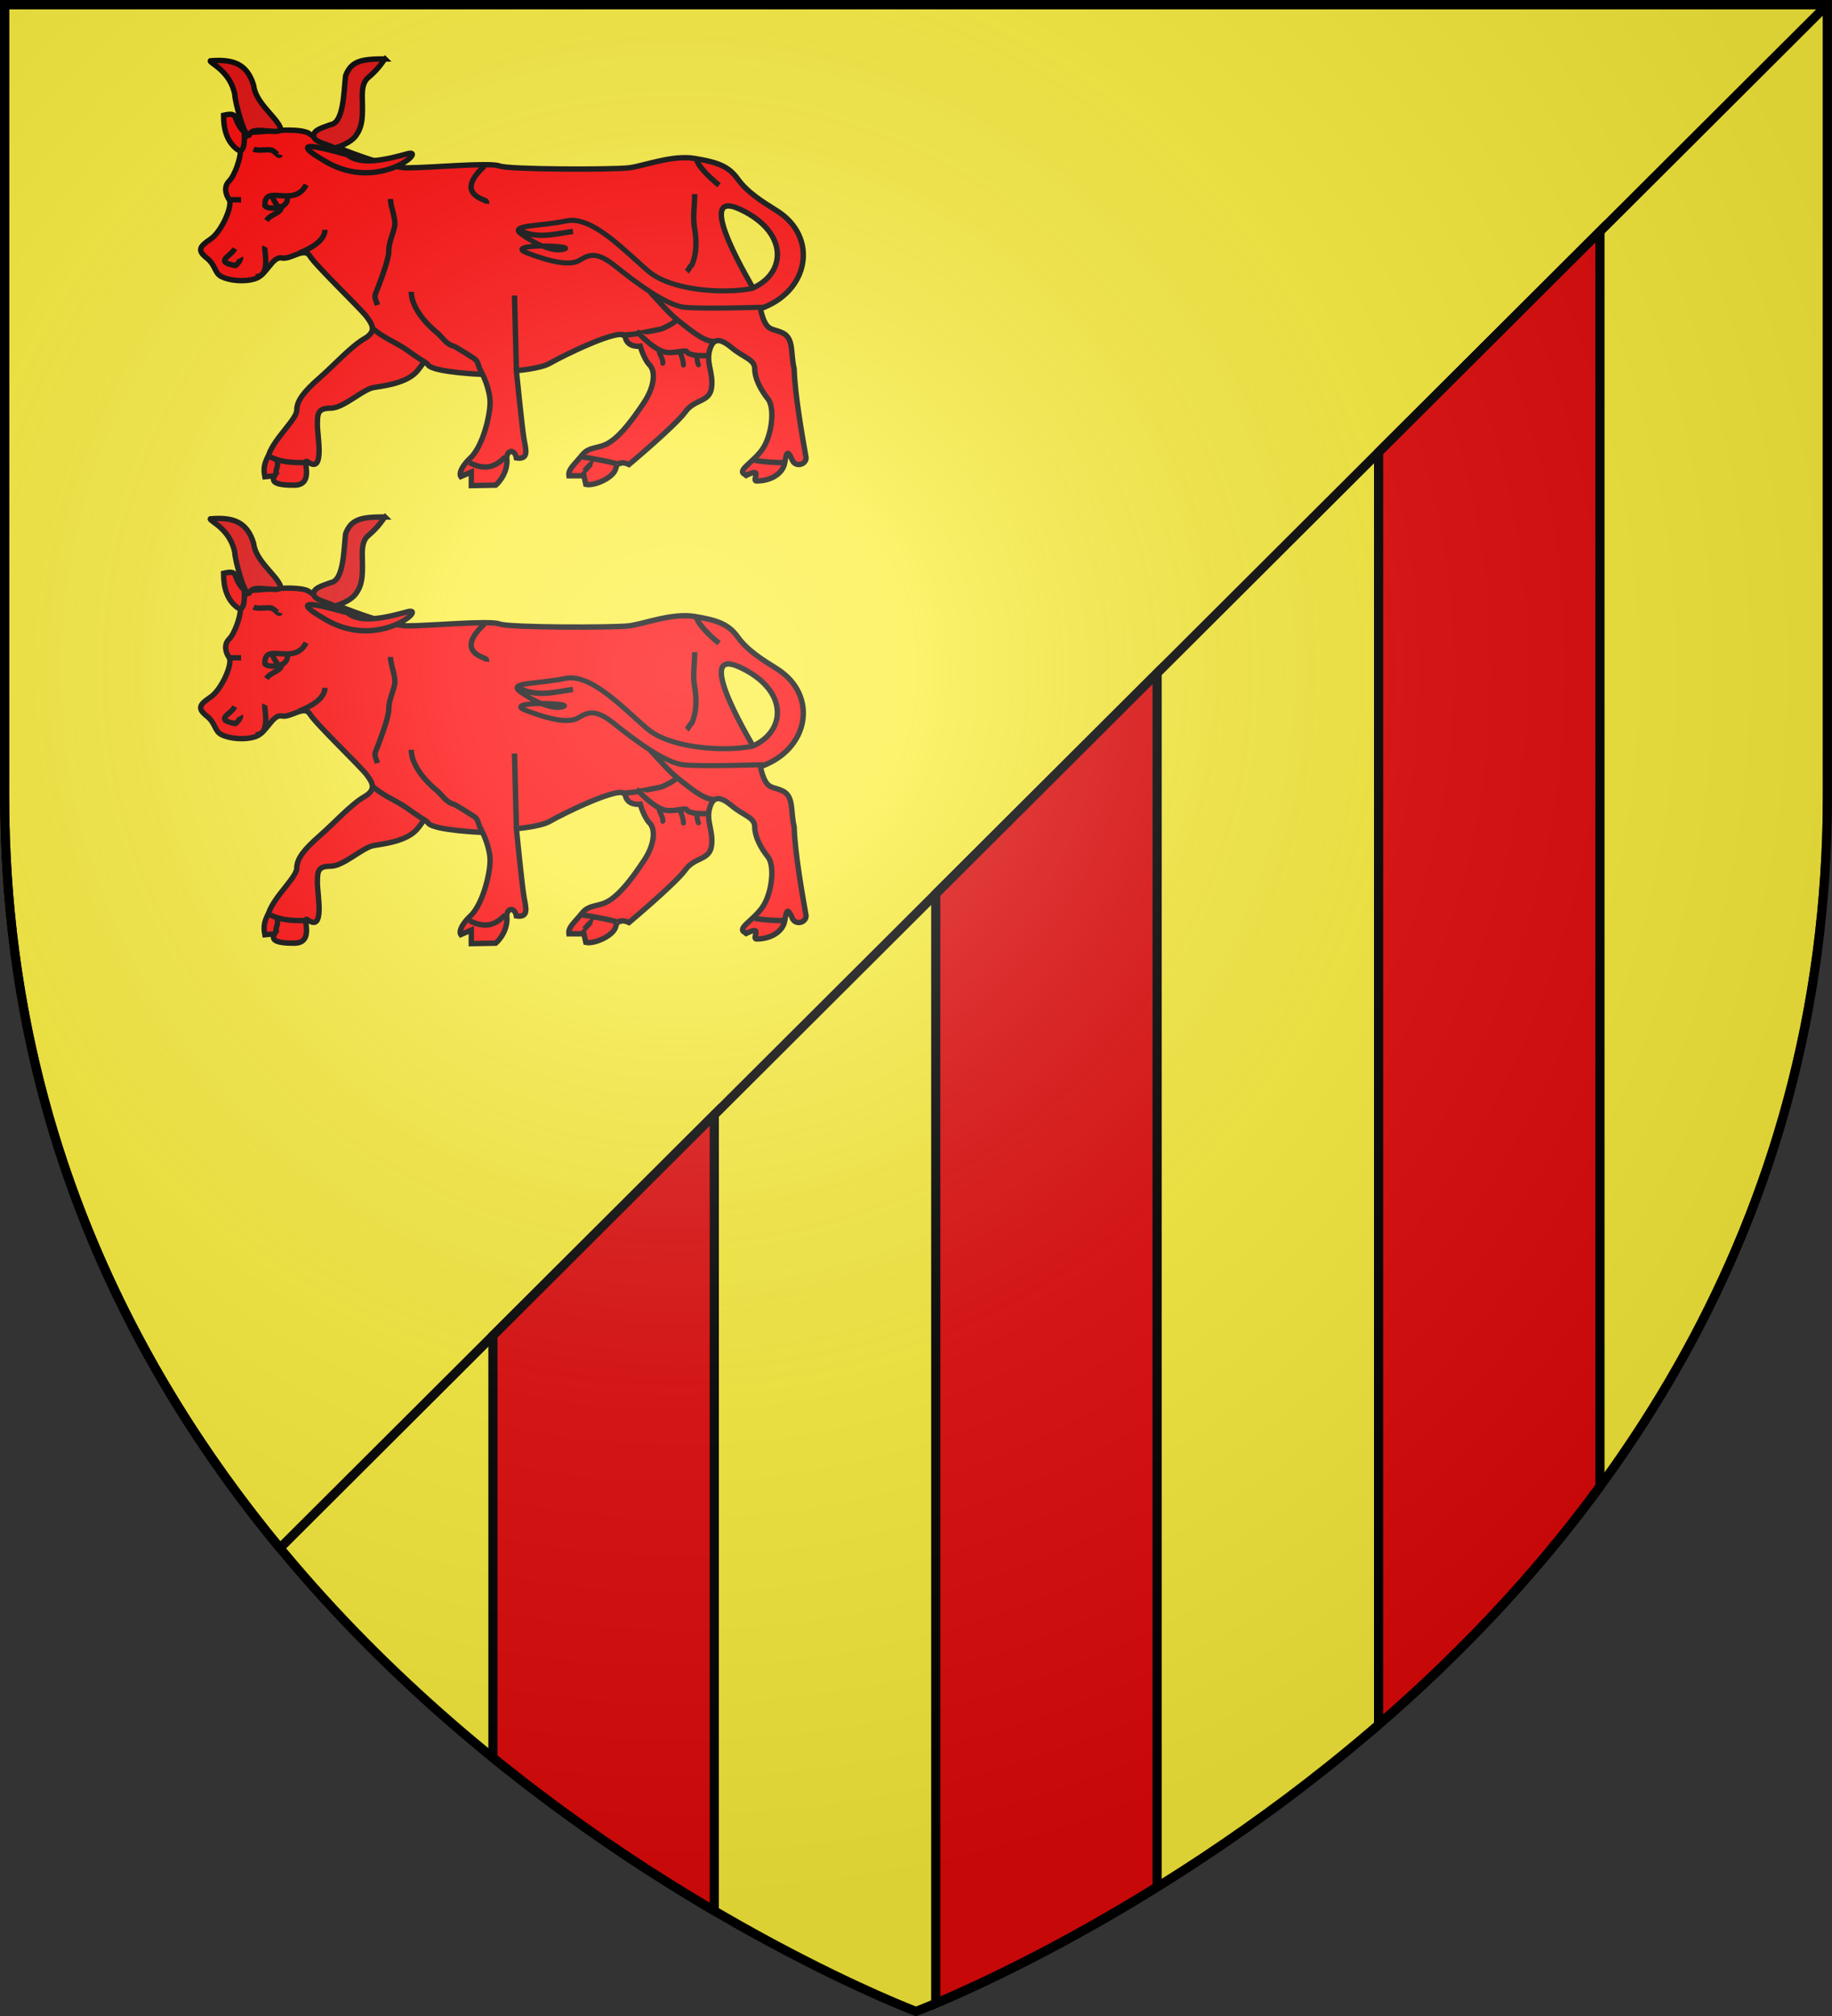 <svg xmlns="http://www.w3.org/2000/svg" xmlns:xlink="http://www.w3.org/1999/xlink" width="600" height="660" style="display:inline" version="1.0"><rect width="100%" height="100%" fill="#333333" stroke="none"/><desc>Flag of Canton of Valais (Wallis)</desc><defs><radialGradient xlink:href="#a" id="b" cx="221.445" cy="226.331" r="300" fx="221.445" fy="226.331" gradientTransform="matrix(1.353 0 0 1.349 -77.63 -85.747)" gradientUnits="userSpaceOnUse"/><linearGradient id="a"><stop offset="0" style="stop-color:white;stop-opacity:.314"/><stop offset=".19" style="stop-color:white;stop-opacity:.251"/><stop offset=".6" style="stop-color:#6b6b6b;stop-opacity:.125"/><stop offset="1" style="stop-color:black;stop-opacity:.125"/></linearGradient></defs><g style="display:inline"><path d="M298.5 658.5S0 546.064 0 260.318V1.5h597v258.818C597 546.064 298.5 658.5 298.5 658.5" style="fill:#fcef3c;fill-opacity:1;fill-rule:evenodd;stroke:none"/><path d="M1.5 1.5v258.813c0 104.243 39.72 185.431 90.188 246.5L598.5 1.5z" style="fill:#fcef3c;stroke:#000;stroke-width:3;stroke-linecap:butt;stroke-linejoin:bevel;stroke-miterlimit:4;stroke-opacity:1;stroke-dasharray:none"/></g><g style="display:inline"><g style="display:inline"><path d="M258.509 370.053c1.508 6.534 3.016 5.026 6.031 6.534 3.016 1.508 2.01 5.529 3.016 9.55.178 7.124 2.424 19.395 3.105 23.327.68 2.277-3.06 3.519-3.814.621-1.006-2.01-1.301-1.833-1.804 1.183s-3.785 4.849-7.362 4.908c-1.921.267 1.98-3.961-2.985-1.478l-.415-.325c-2.069-1.035 2.217-3.105 4.73-6.623s3.519-11.058 1.508-13.571c-2.01-2.513-3.518-5.53-3.518-8.042 0-2.513-3.016-3.016-6.032-5.53-3.015-2.512-5.026-3.015-6.031.504-1.005 3.518 1.005 6.031.503 10.052-.503 4.021-4.524 3.016-7.037 6.534-2.513 3.519-15.079 14.074-15.079 14.074s-3.016-1.508-3.518 1.005c-.503 2.513-5.78 4.82-8.042 4.317l-.503-2.307h-4.02c-.252-1.759 1.507-3.015 3.518-5.529 2.01-2.513 4.523-1.507 7.539-3.518 3.016-2.01 6.031-6.031 9.047-10.555s3.016-8.545 1.508-10.052c-1.508-1.508-2.513-5.027-2.513-5.027s-3.519.503-4.021-2.513c-.503-3.016-17.592 5.529-20.105 7.037s-9.047 2.01-9.047 2.01 1.508 15.08 2.01 18.095c.503 3.016 1.508 5.78-2.01 5.277-.503-2.764-3.016-2.01-2.514.754 0 4.021-3.015 6.535-3.015 6.535l-6.534.118v-3.637l-2.81 1.212c-.502-.754.045-2.468 2.307-4.73 3.518-3.016 5.529-11.56 5.529-15.079 0-3.518-2.01-7.54-2.01-7.54s-13.069-.502-14.577-2.512c-1.508-2.011-1.508 1.005-4.523 3.015-3.016 2.01-7.037 2.513-10.053 3.016s-8.042 5.529-11.56 5.529-3.519 1.508-3.519 4.524 2.01 13.142-2.513 9.874c-2.01-1.507 2.262 6.46-4.02 6.21-3.519 0-6.195-.503-4.938-2.514l-2.602.252c-.503-2.513 0-3.77 1.005-5.78 1.508-4.524 7.54-9.55 7.54-12.063s2.01-5.027 6.031-8.545 8.545-8.545 12.063-10.555 2.01-4.021.503-6.032c-1.508-2.01-13.571-13.57-15.08-16.084-1.507-2.513-5.025 1.006-7.538.503s-4.021 4.524-7.037 5.529-7.037.502-9.047-.503-1.508-3.016-4.021-5.026-2.011-3.016 1.005-5.026 6.031-9.048 5.026-10.555c-1.005-1.508-1.508-3.519 0-5.027s3.016-6.031 3.016-8.042c0-2.01 1.508-5.026 3.518-5.026s12.566-1.508 15.079.503c2.513 2.01 20.105 9.047 26.136 9.047 6.032 0 22.116-1.508 24.629-.503 2.513 1.006 30.66 1.006 34.681.503s11.56-3.518 17.592-2.513 9.047 2.01 11.56 5.529c2.513 3.518 6.534 6.031 10.556 8.544 11.057 7.037 8.544 21.613-4.524 26.137z" style="fill:red;fill-opacity:1;fill-rule:evenodd;stroke:#000;stroke-width:1.082pt;stroke-linecap:butt;stroke-linejoin:miter;stroke-opacity:1" transform="matrix(1.223 0 0 1.223 -67.128 -351.523)"/><path d="M120.287 322.806c-3.518-3.518-1.005-5.529-5.529-4.523 0 4.02 1.005 7.036 3.519 9.047 2.513 2.01 2.01-4.021 2.01-4.524z" style="fill:red;fill-opacity:1;fill-rule:evenodd;stroke:#000;stroke-width:1.082pt;stroke-linecap:butt;stroke-linejoin:miter;stroke-opacity:1" transform="matrix(1.223 0 0 1.223 -67.128 -351.523)"/><path d="M256.498 364.524c9.048-4.021 9.55-15.079-3.518-21.11-13.068-6.032 4.021 21.613 3.518 21.11z" style="fill:#fcef3c;fill-opacity:1;fill-rule:evenodd;stroke:#000;stroke-width:1.082pt;stroke-linecap:butt;stroke-linejoin:miter;stroke-opacity:1" transform="matrix(1.223 0 0 1.223 -67.128 -351.523)"/><path d="M184.623 331.853c-3.11 2.924-6.022 6.815-.312 9.046.662.259.962.344.882 1.05M241.42 329.843c0 1.942 4.387 5.893 6.031 7.16M240.917 339.393c0 3.618-.583 6.065-.005 9.323.59 3.32.53 6.748-.766 9.671-.515.281-.801 1.237-1.34 1.746M165.02 365.53c0 4.025 3.747 8.388 6.809 10.876 1.544 1.255 2.407 3.145 4.672 3.729.384.099 5.381 3.227 5.716 3.531.905.822.777 2.497 1.81 3.506M154.466 375.08c2.608 2.607 6.471 3.97 9.463 6.091 1.636 1.16 2.75 2.006 4.817 3.224M229.105 365.78c2.457 2.458 4.87 5.564 7.702 7.695 2.22 1.67 6.51 5.524 9.323 5.331M221.315 377.119c3.589 0 6.982-.94 10.465-1.577.616-.113 4.428-1.995 4.232-2.554" style="fill:red;fill-opacity:1;fill-rule:evenodd;stroke:#000;stroke-width:1.082pt;stroke-linecap:butt;stroke-linejoin:miter;stroke-opacity:1" transform="matrix(1.223 0 0 1.223 -67.128 -351.523)"/><path d="M225.336 376.084c2.229 2.23 4.819 4.79 7.424 5.541 2.282.659 5.851-.726 6.08-.029.263.798 2.921 1.065 3.833 1.043.102-.002 2.027-.015 1.786-.02" style="fill:red;fill-opacity:1;fill-rule:evenodd;stroke:#000;stroke-width:1.082pt;stroke-linecap:butt;stroke-linejoin:miter;stroke-opacity:1" transform="matrix(1.223 0 0 1.223 -67.128 -351.523)"/><path d="M231.367 381.11c0 1.183 1.255 2.568 1.011 3.558M236.896 381.613c.496.993 1.03 2.504 1.006 3.53M241.508 383.032c0 .34.193 1.698.414 2.052" style="fill:red;fill-opacity:1;fill-rule:evenodd;stroke:#000;stroke-width:1.353;stroke-linecap:round;stroke-linejoin:miter;stroke-miterlimit:4;stroke-opacity:1;stroke-dasharray:none" transform="matrix(1.223 0 0 1.223 -67.128 -351.523)"/><path d="M159.463 340.694c0 2.365 1.625 5.323 1.034 7.687-.59 2.363-1.498 4.004-1.507 6.453-.008 2.252-2.697 9.106-3.568 11.314-.366.928.271 1.984.558 2.939M141.9 348.943c0 3.164-4.428 5.242-6.944 6.248M136.874 336.88c-3.201 6.401-11.256-.443-11.05 5.546.033.991 6.2 1.478 6.047-2.084" style="fill:red;fill-opacity:1;fill-rule:evenodd;stroke:#000;stroke-width:1.082pt;stroke-linecap:butt;stroke-linejoin:miter;stroke-opacity:1" transform="matrix(1.223 0 0 1.223 -67.128 -351.523)"/><path d="M130.34 342.408c0 2.283-2.8 2.072-4.097 4.055M122.8 327.33c1.456.727 4.159-.262 5.272.502.577.396 1.624 1.667 1.844 1.003M116.266 340.9h3.188M123.303 361.508c4.28 0 2.193-7.412 2.504-8.074M117.774 353.969c-1.083 2.165-5.675 3.463.106 4.545.307.057 1.642-1.667 1.405-2.056M193.168 386.137l-.503-19.603" style="fill:red;fill-opacity:1;fill-rule:evenodd;stroke:#000;stroke-width:1.082pt;stroke-linecap:butt;stroke-linejoin:miter;stroke-opacity:1" transform="matrix(1.223 0 0 1.223 -67.128 -351.523)"/><path d="M256.308 364.658c-8.042 1.508-21.613.502-27.644-4.524-6.032-5.026-15.079-15.079-22.116-13.57-7.036 1.507-15.581 1.005-12.063 3.518 3.519 2.513 8.545 5.026 11.56 4.02 3.016-1.004-16.586-1.507-10.052 1.006s11.56 3.518 14.074 2.01c2.513-1.507 4.523-2.513 9.55 1.508 5.026 4.021 13.57 10.555 18.597 11.058 5.026.503 20.105 0 20.105 0h1.241" style="fill:red;fill-opacity:1;fill-rule:evenodd;stroke:#000;stroke-width:1.353;stroke-linecap:round;stroke-linejoin:miter;stroke-miterlimit:4;stroke-opacity:1;stroke-dasharray:none" transform="matrix(1.223 0 0 1.223 -67.128 -351.523)"/><path d="M193.67 348.943c5.241 2.62 9.544 1.099 14.668.44M257.001 410.647c2.182.414 5.369.621 7.55.621M210.76 413.781c.515.418 2.197-2.588 2.942-2.3M210.76 409.76c.803 0 10.15 1.693 9.878 2.118M180.602 411.268c4.02 2.01 6.719 1.422 9.573-1.535M127.324 409.76c2.844 1.422 5.977 1.508 9.074 1.508" style="fill:red;fill-opacity:1;fill-rule:evenodd;stroke:#000;stroke-width:1.082pt;stroke-linecap:butt;stroke-linejoin:miter;stroke-opacity:1" transform="matrix(1.223 0 0 1.223 -67.128 -351.523)"/><path d="M128.832 410.263c.993 1.987-.29 2.521.004 4.086M147.931 328.838c3.519 3.015 10.555 1.256 16.084-.252 5.53-1.508-7.539 10.304-21.612 2.262-14.074-8.042 5.026-2.01 5.528-2.01z" style="fill:red;fill-opacity:1;fill-rule:evenodd;stroke:#000;stroke-width:1.082pt;stroke-linecap:butt;stroke-linejoin:miter;stroke-opacity:1" transform="matrix(1.223 0 0 1.223 -67.128 -351.523)"/><path d="M157.984 303.204c-6.283 0-9.047.502-10.555 4.523-.503 4.524-.503 12.566-4.021 13.069-2.765 1.005-4.524 1.507-4.524 3.015 0 1.76 4.272 2.262 5.53 3.267 2.01-.502 4.523-1.759 5.528-3.015 2.01-2.513 2.01-5.027 2.01-8.294 0-2.513-.502-5.78 1.508-7.539 3.016-2.513 4.021-4.524 4.524-5.026zM111.24 303.706c6.031-.502 9.801.754 11.56 6.534.503 4.524 5.53 8.043 7.037 11.058 1.508 3.016-7.037-.502-8.042 2.01-1.005 2.514-4.021-8.544-4.021-10.554-1.257-6.535-7.037-8.545-6.534-9.048z" style="fill:#e20909;fill-opacity:1;fill-rule:evenodd;stroke:#000;stroke-width:1.082pt;stroke-linecap:butt;stroke-linejoin:miter;stroke-opacity:1" transform="matrix(1.223 0 0 1.223 -67.128 -351.523)"/><path d="M127.826 340.147c.754 1.759 1.53 2.535 1.53 2.535" style="fill:none;stroke:#000;stroke-width:1.082pt;stroke-linecap:butt;stroke-linejoin:miter;stroke-opacity:1" transform="matrix(1.223 0 0 1.223 -67.128 -351.523)"/></g><g style="display:inline"><path d="M258.509 489.048c1.508 6.534 3.016 5.026 6.031 6.534 3.016 1.508 2.01 5.529 3.016 9.55.178 7.124 2.424 19.395 3.105 23.327.68 2.277-3.06 3.519-3.814.621-1.006-2.01-1.301-1.833-1.804 1.183s-3.785 4.849-7.362 4.908c-1.921.267 1.98-3.961-2.985-1.478l-.415-.325c-2.069-1.035 2.217-3.105 4.73-6.623s3.519-11.058 1.508-13.571c-2.01-2.513-3.518-5.53-3.518-8.042 0-2.513-3.016-3.016-6.032-5.53-3.015-2.512-5.026-3.015-6.031.504-1.005 3.518 1.005 6.031.503 10.052-.503 4.021-4.524 3.016-7.037 6.534s-15.079 14.074-15.079 14.074-3.016-1.508-3.518 1.005c-.503 2.513-5.78 4.82-8.042 4.317l-.503-2.307h-4.02c-.252-1.759 1.507-3.015 3.518-5.529 2.01-2.513 4.523-1.507 7.539-3.518 3.016-2.01 6.031-6.031 9.047-10.555s3.016-8.545 1.508-10.052c-1.508-1.508-2.513-5.027-2.513-5.027s-3.519.503-4.021-2.513c-.503-3.016-17.592 5.529-20.105 7.037s-9.047 2.01-9.047 2.01 1.508 15.08 2.01 18.095c.503 3.016 1.508 5.78-2.01 5.277-.503-2.764-3.016-2.01-2.514.754 0 4.021-3.015 6.535-3.015 6.535l-6.534.118v-3.637l-2.81 1.212c-.502-.754.045-2.468 2.307-4.73 3.518-3.016 5.529-11.56 5.529-15.079 0-3.518-2.01-7.54-2.01-7.54s-13.069-.502-14.577-2.512c-1.508-2.011-1.508 1.005-4.523 3.015-3.016 2.01-7.037 2.513-10.053 3.016s-8.042 5.529-11.56 5.529-3.519 1.508-3.519 4.523c0 3.016 2.01 13.143-2.513 9.875-2.01-1.507 2.262 6.46-4.02 6.21-3.519 0-6.195-.503-4.938-2.514l-2.602.252c-.503-2.513 0-3.77 1.005-5.78 1.508-4.524 7.54-9.55 7.54-12.063s2.01-5.027 6.031-8.545 8.545-8.545 12.063-10.555 2.01-4.021.503-6.032c-1.508-2.01-13.571-13.57-15.08-16.084-1.507-2.513-5.025 1.006-7.538.503s-4.021 4.524-7.037 5.529-7.037.502-9.047-.503-1.508-3.016-4.021-5.026-2.011-3.016 1.005-5.026 6.031-9.048 5.026-10.555c-1.005-1.508-1.508-3.519 0-5.027s3.016-6.031 3.016-8.042c0-2.01 1.508-5.026 3.518-5.026s12.566-1.508 15.079.503c2.513 2.01 20.105 9.047 26.136 9.047 6.032 0 22.116-1.508 24.629-.503 2.513 1.006 30.66 1.006 34.681.503s11.56-3.518 17.592-2.513 9.047 2.01 11.56 5.529c2.513 3.518 6.534 6.031 10.556 8.544 11.057 7.037 8.544 21.613-4.524 26.137z" style="fill:red;fill-opacity:1;fill-rule:evenodd;stroke:#000;stroke-width:1.082pt;stroke-linecap:butt;stroke-linejoin:miter;stroke-opacity:1" transform="matrix(1.223 0 0 1.223 -67.128 -347.109)"/><path d="M120.287 441.801c-3.518-3.518-1.005-5.529-5.529-4.523 0 4.02 1.005 7.036 3.519 9.047 2.513 2.01 2.01-4.021 2.01-4.524z" style="fill:red;fill-opacity:1;fill-rule:evenodd;stroke:#000;stroke-width:1.082pt;stroke-linecap:butt;stroke-linejoin:miter;stroke-opacity:1" transform="matrix(1.223 0 0 1.223 -67.128 -347.109)"/><path d="M256.498 483.519c9.048-4.021 9.55-15.079-3.518-21.11-13.068-6.032 4.021 21.613 3.518 21.11z" style="fill:#fcef3c;fill-opacity:1;fill-rule:evenodd;stroke:#000;stroke-width:1.082pt;stroke-linecap:butt;stroke-linejoin:miter;stroke-opacity:1" transform="matrix(1.223 0 0 1.223 -67.128 -347.109)"/><path d="M184.623 450.848c-3.11 2.924-6.022 6.815-.312 9.046.662.259.962.344.882 1.05M241.42 448.838c0 1.941 4.387 5.893 6.031 7.16M240.917 458.388c0 3.618-.583 6.065-.005 9.323.59 3.32.53 6.748-.766 9.671-.515.281-.801 1.237-1.34 1.746M165.02 484.524c0 4.026 3.747 8.389 6.809 10.877 1.544 1.255 2.407 3.145 4.672 3.729.384.099 5.381 3.227 5.716 3.53.905.823.777 2.498 1.81 3.507M154.466 494.074c2.608 2.608 6.471 3.971 9.463 6.092 1.636 1.16 2.75 2.006 4.817 3.224M229.105 484.776c2.457 2.456 4.87 5.563 7.702 7.694 2.22 1.67 6.51 5.524 9.323 5.331M221.315 496.114c3.589 0 6.982-.94 10.465-1.577.616-.113 4.428-1.995 4.232-2.554" style="fill:red;fill-opacity:1;fill-rule:evenodd;stroke:#000;stroke-width:1.082pt;stroke-linecap:butt;stroke-linejoin:miter;stroke-opacity:1" transform="matrix(1.223 0 0 1.223 -67.128 -347.109)"/><path d="M225.336 495.08c2.229 2.228 4.819 4.788 7.424 5.54 2.282.659 5.851-.726 6.08-.029.263.798 2.921 1.065 3.833 1.043.102-.002 2.027-.015 1.786-.02" style="fill:red;fill-opacity:1;fill-rule:evenodd;stroke:#000;stroke-width:1.082pt;stroke-linecap:butt;stroke-linejoin:miter;stroke-opacity:1" transform="matrix(1.223 0 0 1.223 -67.128 -347.109)"/><path d="M231.367 500.106c0 1.182 1.255 2.567 1.011 3.557M236.896 500.608c.496.993 1.03 2.504 1.006 3.53M241.508 502.027c0 .34.193 1.698.414 2.052" style="fill:red;fill-opacity:1;fill-rule:evenodd;stroke:#000;stroke-width:1.353;stroke-linecap:round;stroke-linejoin:miter;stroke-miterlimit:4;stroke-opacity:1;stroke-dasharray:none" transform="matrix(1.223 0 0 1.223 -67.128 -347.109)"/><path d="M159.463 459.689c0 2.365 1.625 5.323 1.034 7.687-.59 2.363-1.498 4.004-1.507 6.453-.008 2.252-2.697 9.106-3.568 11.314-.366.928.271 1.984.558 2.939M141.9 467.938c0 3.164-4.428 5.242-6.944 6.248M136.874 455.875c-3.201 6.4-11.256-.443-11.05 5.546.033.991 6.2 1.478 6.047-2.084" style="fill:red;fill-opacity:1;fill-rule:evenodd;stroke:#000;stroke-width:1.082pt;stroke-linecap:butt;stroke-linejoin:miter;stroke-opacity:1" transform="matrix(1.223 0 0 1.223 -67.128 -347.109)"/><path d="M130.34 461.403c0 2.283-2.8 2.072-4.097 4.055M122.8 446.325c1.456.727 4.159-.262 5.272.502.577.396 1.624 1.667 1.844 1.003M116.266 459.896h3.188M123.303 480.503c4.28 0 2.193-7.412 2.504-8.074M117.774 472.964c-1.083 2.165-5.675 3.463.106 4.545.307.057 1.642-1.667 1.405-2.056M193.168 505.132l-.503-19.603" style="fill:red;fill-opacity:1;fill-rule:evenodd;stroke:#000;stroke-width:1.082pt;stroke-linecap:butt;stroke-linejoin:miter;stroke-opacity:1" transform="matrix(1.223 0 0 1.223 -67.128 -347.109)"/><path d="M256.264 483.608c-8.042 1.508-21.881.414-27.913-4.613-6.031-5.026-15.078-15.079-22.115-13.57-7.037 1.507-15.582 1.005-12.063 3.518 3.518 2.513 8.545 5.026 11.56 4.02 3.016-1.004-16.586-1.507-10.052 1.006s11.56 3.518 14.073 2.01c2.513-1.507 4.524-2.513 9.55 1.508s13.571 10.556 18.597 11.058 20.105 0 20.105 0h1.242" style="fill:red;fill-opacity:1;fill-rule:evenodd;stroke:#000;stroke-width:1.353;stroke-linecap:round;stroke-linejoin:round;stroke-miterlimit:4;stroke-opacity:1;stroke-dasharray:none" transform="matrix(1.223 0 0 1.223 -67.128 -347.109)"/><path d="M193.67 467.938c5.241 2.62 9.544 1.099 14.668.44M257.001 529.642c2.182.414 5.369.621 7.55.621M210.76 532.776c.515.418 2.197-2.588 2.942-2.3M210.76 528.755c.803 0 10.15 1.693 9.878 2.118M180.602 530.263c4.02 2.01 6.719 1.422 9.573-1.535M127.324 528.755c2.844 1.422 5.977 1.508 9.074 1.508" style="fill:red;fill-opacity:1;fill-rule:evenodd;stroke:#000;stroke-width:1.082pt;stroke-linecap:butt;stroke-linejoin:miter;stroke-opacity:1" transform="matrix(1.223 0 0 1.223 -67.128 -347.109)"/><path d="M128.832 529.258c.993 1.987-.29 2.521.004 4.086M147.931 447.833c3.519 3.015 10.555 1.256 16.084-.252 5.53-1.508-7.539 10.304-21.612 2.262-14.074-8.042 5.026-2.01 5.528-2.01z" style="fill:red;fill-opacity:1;fill-rule:evenodd;stroke:#000;stroke-width:1.082pt;stroke-linecap:butt;stroke-linejoin:miter;stroke-opacity:1" transform="matrix(1.223 0 0 1.223 -67.128 -347.109)"/><path d="M157.984 422.199c-6.283 0-9.047.502-10.555 4.523-.503 4.524-.503 12.566-4.021 13.069-2.765 1.005-4.524 1.507-4.524 3.015 0 1.76 4.272 2.262 5.53 3.267 2.01-.502 4.523-1.759 5.528-3.015 2.01-2.514 2.01-5.027 2.01-8.294 0-2.513-.502-5.78 1.508-7.539 3.016-2.513 4.021-4.524 4.524-5.026zM111.24 422.701c6.031-.502 9.801.754 11.56 6.534.503 4.524 5.53 8.043 7.037 11.058 1.508 3.016-7.037-.502-8.042 2.01-1.005 2.514-4.021-8.544-4.021-10.554-1.257-6.535-7.037-8.545-6.534-9.048z" style="fill:#e20909;fill-opacity:1;fill-rule:evenodd;stroke:#000;stroke-width:1.082pt;stroke-linecap:butt;stroke-linejoin:miter;stroke-opacity:1" transform="matrix(1.223 0 0 1.223 -67.128 -347.109)"/><path d="M127.826 459.142c.754 1.759 1.53 2.535 1.53 2.535" style="fill:none;stroke:#000;stroke-width:1.082pt;stroke-linecap:butt;stroke-linejoin:miter;stroke-opacity:1" transform="matrix(1.223 0 0 1.223 -67.128 -347.109)"/></g><path d="m524 75.781-72.5 72.282v416.53c25.209-21.806 50.34-47.665 72.5-77.937zM378.969 220.375l-72.5 72.281v363.219c11.847-5 39.064-17.386 72.5-38.125zM233.938 364.969l-72.5 72.312v138.157c25.608 20.785 50.77 37.394 72.5 50.125z" style="fill:#e20909;stroke:#000;stroke-width:3;stroke-linecap:butt;stroke-linejoin:miter;stroke-miterlimit:4;stroke-opacity:1;stroke-dasharray:none;display:inline"/></g><path d="M300 658.5s298.5-112.32 298.5-397.772V2.176H1.5v258.552C1.5 546.18 300 658.5 300 658.5" style="fill:url(#b);fill-opacity:1;fill-rule:evenodd;stroke:none"/><path d="M300 658.5S1.5 546.064 1.5 260.318V1.5h597v258.818C598.5 546.064 300 658.5 300 658.5z" style="fill:none;stroke:#000;stroke-width:3;stroke-linecap:butt;stroke-linejoin:miter;stroke-miterlimit:4;stroke-opacity:1;stroke-dasharray:none"/></svg>